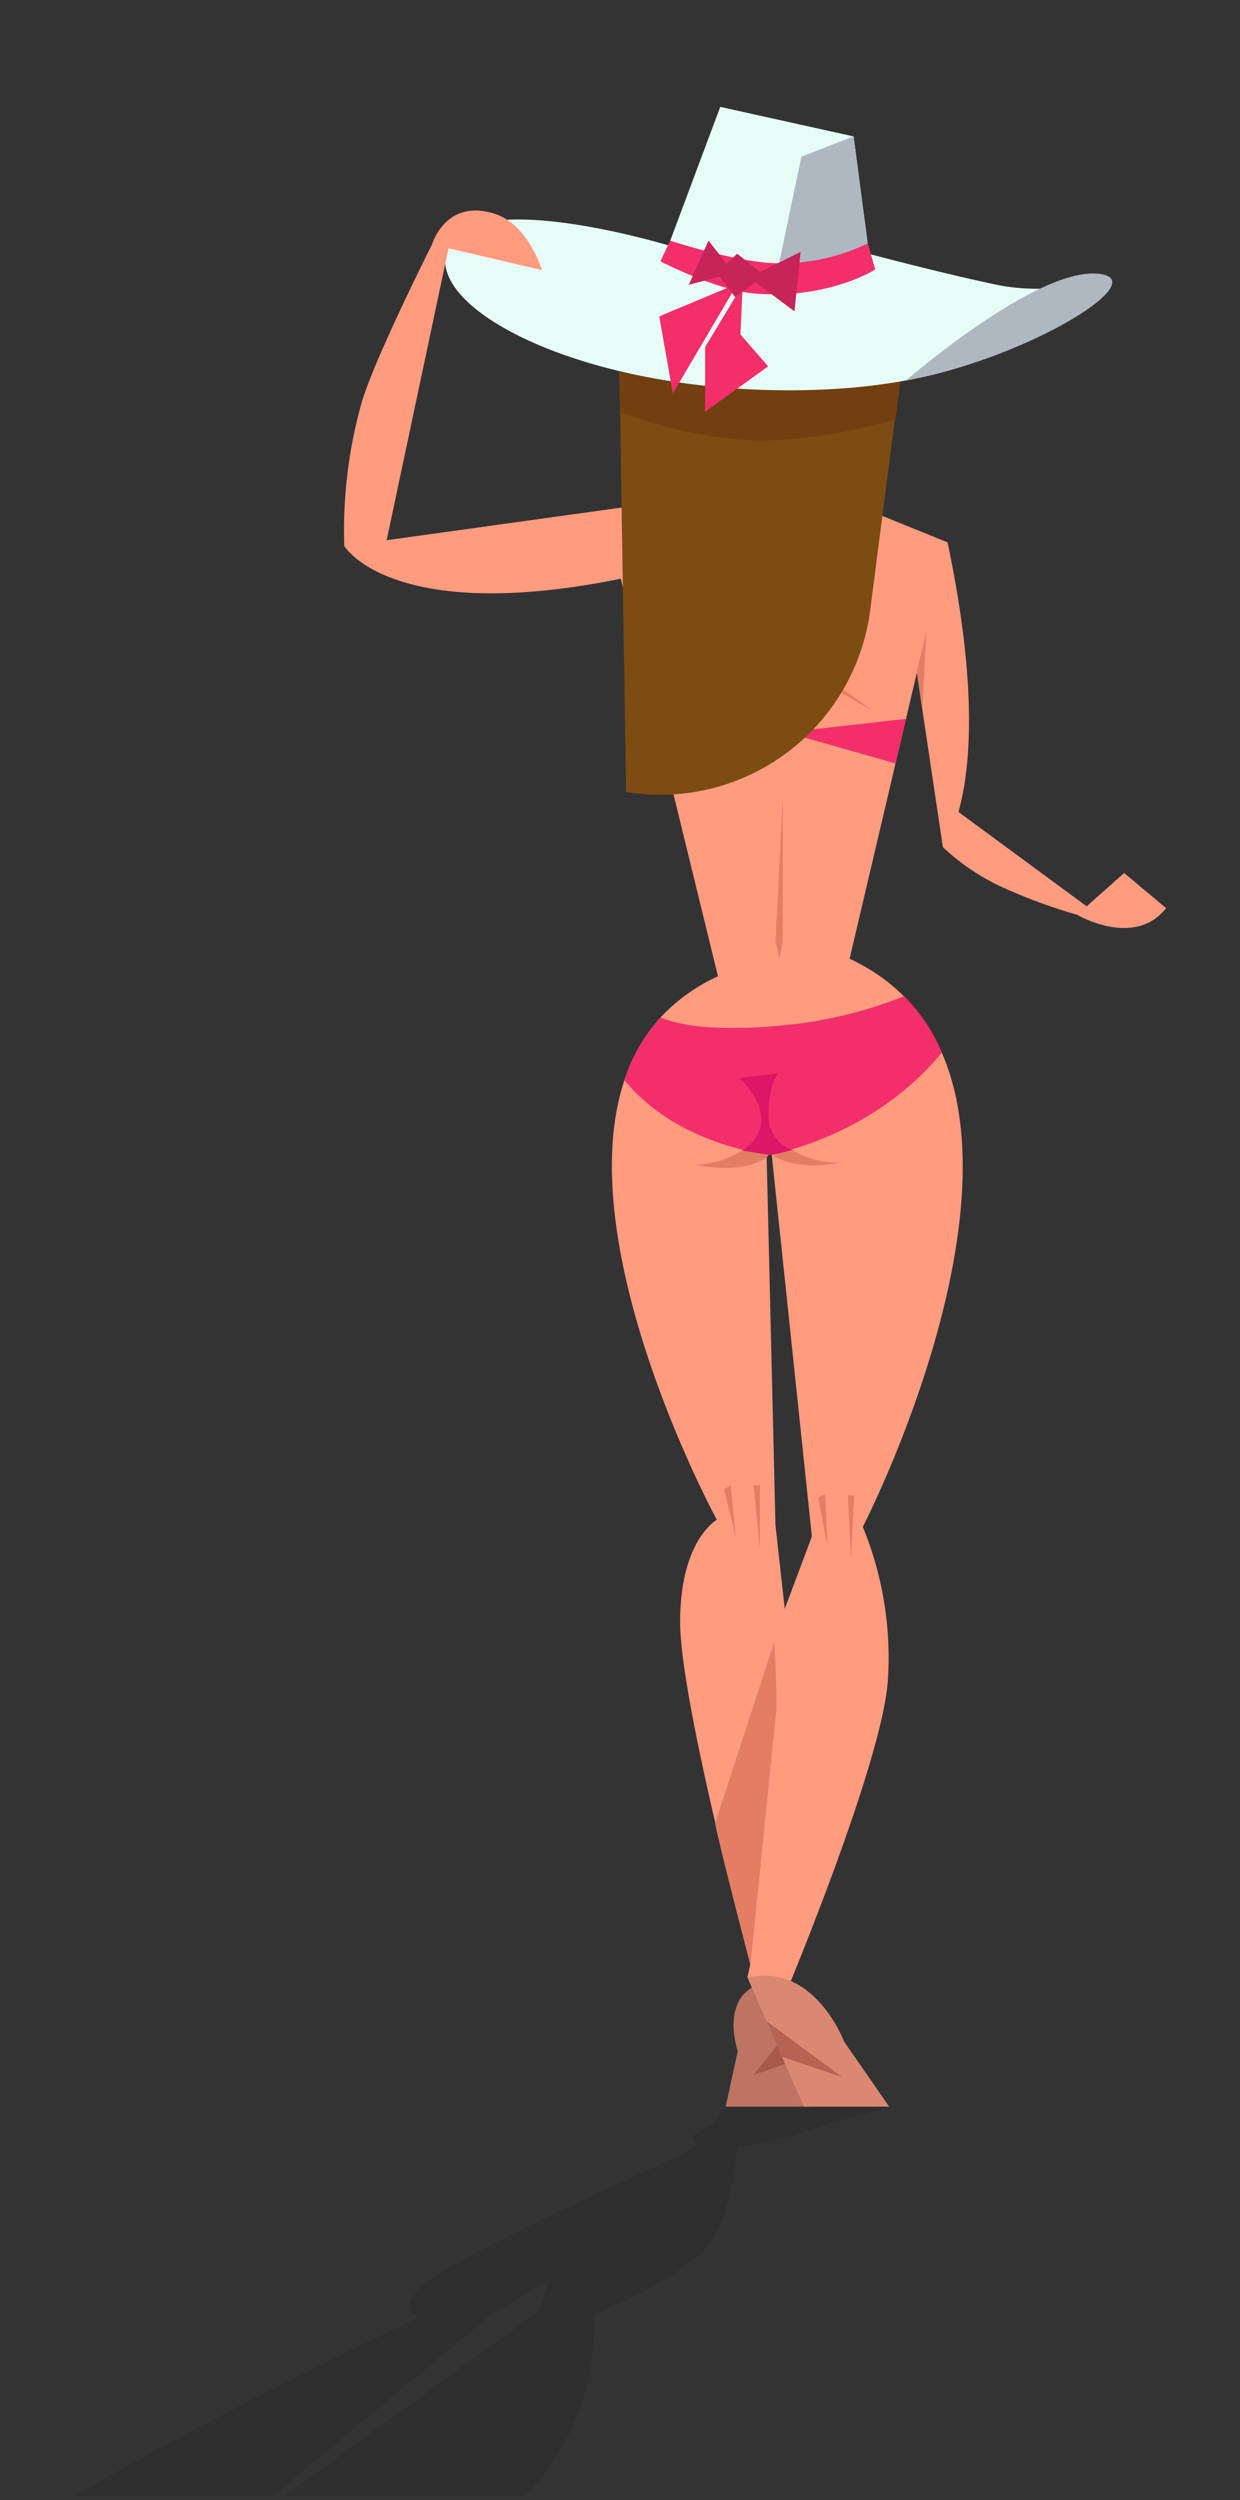 <?xml version="1.0" encoding="UTF-8"?> <svg xmlns="http://www.w3.org/2000/svg" id="Layer_4" data-name="Layer 4" viewBox="0 0 247.24 498.28"><rect x="0" y="0" width="247.24" height="498.28" fill="#333333" stroke="none"/> <defs> <style>.cls-1{fill:#ff9b7f;}.cls-2{fill:#e37e64;}.cls-3{fill:#bd7463;}.cls-4{fill:#a65a4c;}.cls-5{fill:#db8872;}.cls-6{fill:#b56353;}.cls-7{fill:#f22e6b;}.cls-8{fill:#777c85;}.cls-9{fill:#7c4c13;}.cls-10{fill:#723f11;}.cls-11{fill:#e6fcf7;}.cls-12{fill:#afb7c0;}.cls-13{fill:#c72459;}.cls-14{fill:#dd1767;}.cls-15{fill:#231f20;opacity:0.23;}</style> </defs> <title>Девушка слева</title> <path class="cls-1" d="M156.48,320.71h0L154.62,304l-1.77-73.91,0-1.44h2.91l-.21-24.25L155.41,191a55.68,55.68,0,0,0-8.12,2,36.14,36.14,0,0,0-15.58,9.76h0a34.24,34.24,0,0,0-7.2,12.49c-11.13,33.33,18.42,87.64,18.42,87.64s-7.32,4-7.32,20.37c0,14,10.84,56.12,14,68.23h0c.49,1.86.8,3,.86,3.23v0l0,0,6.16-3.88s-4.27-41.45,1.36-55.94Z"></path> <path class="cls-2" d="M149.63,391.55,157,319.2l-14.42,44.17C143.54,368.41,149.63,391.55,149.63,391.55Z"></path> <path class="cls-3" d="M147.1,408.77l-2.41,11.08h17.37l-5.36-25.18C142.07,394.34,147.1,408.77,147.1,408.77Z"></path> <polygon class="cls-4" points="150.24 413.56 159.99 410.12 158.5 403.13 150.24 413.56"></polygon> <polygon class="cls-2" points="151.51 308.58 151.51 296.04 150.25 296.04 151.51 308.58"></polygon> <polygon class="cls-2" points="144.35 296.81 146.71 306.34 145.68 296.04 144.35 296.81"></polygon> <polygon class="cls-1" points="122.01 108.09 148.36 215.84 163.57 215.84 188.92 108.09 155.47 94.51 122.01 108.09"></polygon> <polygon class="cls-2" points="163.35 114.11 160.63 134 174.24 141.81 163.35 134 163.35 114.11"></polygon> <polygon class="cls-2" points="148.09 134 135.97 141.81 151.12 134 148.09 114.12 148.09 134"></polygon> <path class="cls-2" d="M148,229.27a18.79,18.79,0,0,1-9.36,2.86s9,2.16,14.24-1.47l1.61-2,.31-8.94S152.53,226.24,148,229.27Z"></path> <path class="cls-1" d="M187.8,209.84a36.11,36.11,0,0,0-7.53-11.23c-7.12-7.17-18-11.9-34.05-12.68l1.07,7.12,1.79,11.78,3.5,23.09.43.73.87,1.49,0,.06,8,76-5.42,14.47-2.2,5.86s1.23,10.34,0,33.11c-.65,12.08-3.44,26.16-4.66,31.87-.36,1.66-.58,2.62-.58,2.62l1.44.62,0,0,6.15,2.65s19.37-46.21,20.42-62.58a68.39,68.39,0,0,0-5-30.52S202.88,244.48,187.8,209.84Z"></path> <path class="cls-5" d="M149.05,394.15l11.24,25.7h17l-9-13S162.33,391,149.05,394.15Z"></path> <polygon class="cls-6" points="155.94 409.91 167.94 413.97 152.82 402.79 155.94 409.91"></polygon> <polygon class="cls-2" points="169.66 310.58 170.33 298.06 169.07 297.99 169.66 310.58"></polygon> <polygon class="cls-2" points="163.14 298.45 164.98 308.09 164.51 297.75 163.14 298.45"></polygon> <path class="cls-2" d="M159.36,229.93c-4.59-2.3-6.73-7.3-6.73-7.3l-.15,5.31,1.46,2.2c5.25,3.62,14.24,1.46,14.24,1.46A16.34,16.34,0,0,1,159.36,229.93Z"></path> <path class="cls-1" d="M68.65,108.84s12,20,74.28,1.69l-15.46-9.87Z"></path> <path class="cls-1" d="M182.24,130.26,188,168.83s11.07-12.62.93-60.74Z"></path> <path class="cls-1" d="M188,168.83a44.27,44.27,0,0,0,13.38,8.66,105,105,0,0,0,13.39,4.82l1.92-1.67-26.25-19.31Z"></path> <path class="cls-1" d="M214.76,182.31s11.4,6.73,17.75-1.32l-8.37-7Z"></path> <polygon class="cls-7" points="178.55 152.15 180.65 143.26 156.79 145.96 178.55 152.15"></polygon> <polygon class="cls-8" points="131.96 148.77 156.79 145.96 129.67 139.41 131.96 148.77"></polygon> <polygon class="cls-2" points="155.41 191.03 156.06 187.82 156.09 158.46 154.64 187.7 155.41 191.03"></polygon> <polygon class="cls-2" points="126.03 143.94 127.47 130.39 125.11 121.27 126.03 143.94"></polygon> <polygon class="cls-2" points="183.9 141.37 184.72 125.82 182.78 133.85 183.9 141.37"></polygon> <path class="cls-9" d="M124.84,157.84h0a42.2,42.2,0,0,0,48.67-36.24l7.14-55.26-57.32-3.68Z"></path> <path class="cls-10" d="M123.66,82.07a86.47,86.47,0,0,0,23.75,5.52c13.7,1.23,31.15-4,31.15-4l1.28-10-56.51-.83Z"></path> <path class="cls-11" d="M198,56.6c-11.1-2.37-24.43-5.93-24.43-5.93L173,48.51,170.2,27.19,143.61,21.3,133.28,48.91S90.39,35.84,88.79,51.27c-1.18,11.39,27.55,25.88,66,26.49,50.6.8,62.79-21.79,62.79-21.79A39.3,39.3,0,0,1,198,56.6Z"></path> <polygon class="cls-12" points="159.79 31.22 155.16 53.31 165.35 53.89 173.04 49.26 170.2 27.19 159.79 31.22"></polygon> <path class="cls-12" d="M218.52,54.52c-12.43-.74-37.87,21.3-37.87,21.3C205.24,71.36,231,55.26,218.52,54.52Z"></path> <path class="cls-7" d="M153.16,52.38c-8-.65-19.55-4.42-19.55-4.42l-1.92,4.12s11.21,5.85,19,6.44c14.58,1.11,23.83-4.81,23.83-4.81L173,48.51A39.43,39.43,0,0,1,153.16,52.38Z"></path> <polygon class="cls-7" points="131.44 63.05 134.16 78.42 146.48 57.5 145.65 57.11 131.44 63.05"></polygon> <polygon class="cls-7" points="148.09 56.75 140.59 69.17 140.59 82.05 153.16 73.02 147.64 66.66 148.09 56.75"></polygon> <polygon class="cls-13" points="142.93 54.5 146.59 59.22 152.36 54.89 146.98 50.56 142.93 54.5"></polygon> <polygon class="cls-13" points="149.84 55.67 158.41 62.05 159.63 50.2 150.14 54.89 149.84 55.67"></polygon> <polygon class="cls-13" points="137.35 56.75 145.7 54.56 145.9 53.89 141.26 47.95 137.35 56.75"></polygon> <path class="cls-1" d="M72.08,80.34a93.9,93.9,0,0,0-3.43,28.5l8.28-.42L89.49,49.21l-3.35-.49S74.62,71.54,72.08,80.34Z"></path> <path class="cls-1" d="M98.6,42.59c-9.77-3.11-12.46,6.13-12.46,6.13l21.91,5.11S105.36,44.73,98.6,42.59Z"></path> <path class="cls-7" d="M155.52,204.4q-3,.3-6.44.43l-1.44,0c-7.76.2-12.75-.72-15.93-2.06h0a34.24,34.24,0,0,0-7.2,12.49c9.74,11.93,25.54,14.43,28.35,14.79l.44,0h.65s20.12-3.51,33.86-20.3a36.11,36.11,0,0,0-7.53-11.23A85.59,85.59,0,0,1,155.52,204.4Z"></path> <path class="cls-14" d="M153.21,221.89c.1-5.78,1.95-8,1.95-8l-7.72,1s4,3.46,4.34,7.77-3.8,6.64-3.8,6.64l5.31.87a26.22,26.22,0,0,0,4.71-1A7.2,7.2,0,0,1,153.21,221.89Z"></path> <path class="cls-15" d="M177.32,419.85,163,423.91a70.56,70.56,0,0,1-16,3.87c-.22,3.31-1.43,16-7.19,21.22-7.41,6.81-21.45,12.2-21.45,12.2s2.07,20.92-14,36.31H56.59l51-37.09,1.53-5.28h0l.17-.6-11.43,6.81L54.39,497.51H14.84c24.92-14.94,68.74-35.72,68.74-35.72s-6.17-1.65,3.41-8.29a120.87,120.87,0,0,1,11.85-6.57c5.27-2.67,11.47-5.65,17.36-8.43,3.5-1.77,20.86-9.61,20.92-9.64l.59-.85,1.78-.65c-4.48-1.17,2.79-4.06,2.79-4.06l2.41-3.45Z"></path> </svg> 